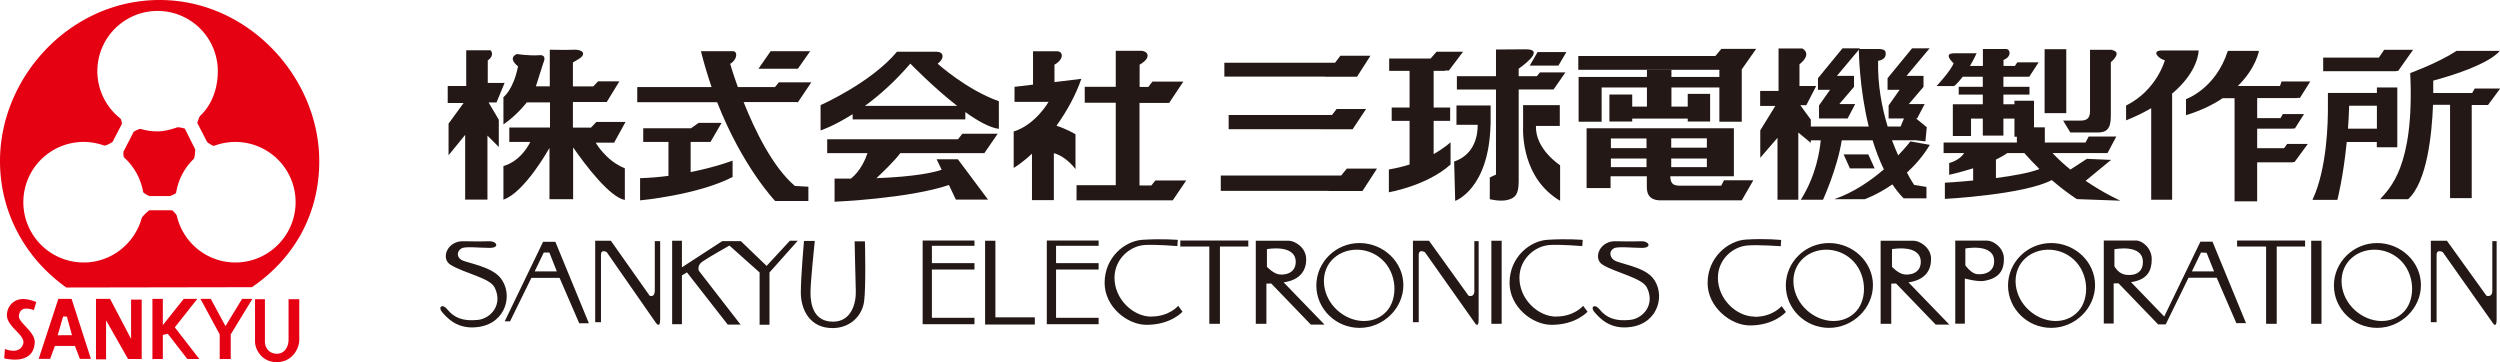 <svg id="_レイヤー_1" data-name="レイヤー 1" xmlns="http://www.w3.org/2000/svg" viewBox="0 0 237.82 34.45"><defs><style>.cls-1{fill:#231815}.cls-2{fill:#e50012}</style></defs><path class="cls-1" d="M47.23 9.75L48 7.89h-1.6V5.75c.72-.53.26-.97.26-.97h-2.31v3.4h-1.76V9.8h1.51l-1.43 1.96v3.01l1.58-1.94v6.16h2.12V12.9l1.08 1.08v-2.59l-.97-1.64h.74zm12.3 1.85h-2.8l-.51.54H54.5V9.7h3.22l1.2-1.96h-2.03l-.45.48H54.5V5.94s.36-.2.59-.35c.79-.52.22-.9-.49-.86-.53.03-2.3 0-2.3 0v3.48h-1.32l.71-2.24s.41-.79-.4-.72c-.86.08-2.12-.11-2.12-.11-.94.41.11 1.17.11 1.17-.45 2.26-1.39 2.93-1.39 2.93v2.6c1.35-.94 2.22-2.1 2.22-2.1h2.21v2.39h-3.87v1.37h2c-1.02 1.99-2.56 2.29-2.56 2.29v3.2c2.03-.68 4.38-4.92 4.38-4.92v4.88h2.25v-4.93c1.2 1.73 3.49 4.74 4.92 5v-3.01c-1.81-.72-2.77-2.44-2.77-2.44h1.75l1.09-1.98zm16.29-1.87h.08l1.28-1.9h-3.09l-.36.45h-3.54c-.47-1.31-.73-2.21-.73-2.21.68-.38.75-1.2.26-1.2h-3.04c.3 1.21.65 2.35 1.01 3.41h-7.07v1.44h7.6c2.42 6.17 5.52 9.4 5.52 9.4h3.16v-1.36l-1.28-.07c-2.11-1.79-3.81-5.29-4.88-7.98h5.07zm17.81 4.85l1.28-1.86h-3.36l-.42.53H78.69v1.32h3.83c-.18.55-.65 1.68-1.57 2.42h-1.56v2.2s7.03-.29 10.88-1.59l.66 1.39h3.06l-2.87-3.84H89.1l.48 1c-.78.26-2.53.66-6.21.8.59-.55 1.79-1.71 2.27-2.38h4.42-.01 3.58z"/><path class="cls-1" d="M77.07 4.87h-3.76l-1.16 1.67h3.75l1.17-1.67zM65.7 13.5h1.89l1.05-1.81h-2.18l-.72.51h-4.55v1.3h2.4v3.23c-.85.11-1.76.19-2.7.22v2.11s5.42-.49 8.8-2.22v-1.56s-1.58.61-3.99 1.09v-2.88zm23.46-8.58h-3.83C82.85 7.89 78.06 10 78.06 10v2.41s1.24-.4 3.05-1.55v.5h10.72v-.7c1.16.84 2.31 1.48 3.19 1.6V9.63c-3.08-1.09-5.82-3.57-5.82-3.57.72-.56.52-1.13-.05-1.13zm1.89 5.15h-8.77c1.32-.96 2.81-2.26 4.32-4.02 0 0 2.15 2.23 4.45 4.02zm18.83 7.13l-.35.44h-1.13V9.79h2.82l1.35-2.03h-2.94l-.39.51h-.83V6.15c1.2-.68.78-1.32.11-1.32h-2.38v3.43h-2.95v1.51h2.95v7.85h-3.73v1.44h9.15l1.28-1.89h-2.93zm-7.02-9.7l-2.55.31V6.15c.9-.48.86-1.27.26-1.27h-2.3v3.17l-1.76.21v1.43h3.24s-1.24 2.18-3.32 2.82v3.47c.59-.37 1.17-.83 1.74-1.36v4.42h2.08v-4.47c1.22.33 2.06 1.52 2.06 1.52v-3.32s-.82-.49-1.81-.81c1.02-1.42 1.86-2.98 2.37-4.47zm25.81 4.8l1.28-1.93h-2.8l-.44.57h-9.83v1.35h8.78l-.01.01h3.02zm-1.09 4.4h-11.45v1.46h10.26l-.01.01h3.23l1.38-2.13h-2.87l-.54.66zM126 7.3h3.09l1.28-2h-2.86l-.51.67h-10.53v1.32h9.54l-.01.01zm20.19-.05h-1.72v-.72s2.71-1.84.68-1.84l-2.84.02v2.54h-3.72v1.27h3.72v8.09l-.59.27v2.07s.98.25 1.69.07c.75-.19 1.06-.53 1.06-1.81v-8.7h3.32l1.12-1.62h-2.42l-.28.34zm16.99-1.92h-13.04v1.31h13.42v.68H159v-.67h-2.33v.67h-6.5v4.26h2.19V8.32h4.31v1.82h-1.4V8.99h-2.17v2.57h2.17v-.28h5.28v.28h2.13V8.93h-2.13v1.21H159V8.32h4.56v3.26h2.13V6.6l1.37-1.95h-3.31l-.57.68z"/><path class="cls-1" d="M141.8 11.87v-1.84h-3.25v1.84h2.02c.01.85-.2 2.8-2.24 3.5l.1 3.74s3.21-1.11 3.36-7.24h.01z"/><path class="cls-1" d="M136.38 11.5h1.57v-1.27h-1.57V6.74h1.08v-.03h.37l1.35-1.79h-2.52l-.57.65h-3.94v1.17h1.94v3.49h-1.7v1.27h1.7v4.15c-.59.19-1.25.35-1.97.47v2.17s3.61-.61 5.87-2.64v-2.12s-.55.53-1.61 1.13V11.5zm9.73.48h2.27V10h-3.49v1.98c-.03.78-.06 5.01 3.52 7.12v-3.38s-2.38-1.52-2.3-3.75zm-.59-5.74h2.73l.76-1.29h-2.74l-.75 1.29zm18.2 11.42h-3.98c-.68 0-.82-.31-.85-.89h6.05V12.2h-14.01v5.69h2.28v-1.12h3.45v.97c0 .45.04 1.32 1.32 1.32h7.71l1.1-1.91H164l-.26.51zm-4.74-4.5h3.39v.89h-3.39v-.89zm0 1.92h3.39v.82h-3.39v-.82zm-2.35.82h-3.39v-.82h3.39v.82zm0-1.81h-3.39v-.92h3.39v.92zm24.76 2.34c.78-.71 1.55-1.58 2.19-2.65l-1.85-.33s-.42.56-1.16 1.33c-.2-.44-.39-.92-.59-1.44h2.27l.91.11.13-1.35-1.02-.83h.1l.72-1.37h-1.51l1.4-1.64V7.22h-1.62l2.2-2.62h-1.67l-2.33 2.84v1.1h1.15l-1.05 1.49v1.24h1.46l-.32.77h-1.23c-.55-1.81-.96-3.94-.91-6.26 0 0 .89-.07.7-.86-.07-.3-.77-.26-.77-.26h-1.74l.1-.06h-1.68l-2.33 2.84v1.1h1.15l-1.05 1.49v1.24h2.72l.72-1.37h-1.51l1.4-1.64V7.22h-1.63l2.09-2.49c0 .15.03 3.62.94 7.31h-5.51v-.66l-1-1.37h.57l.94-1.83h-1.59V6.12c1.29-1.05.26-1.51.26-1.51h-2.25v4.04h-1.75v1.43h1.44l-1.43 2.32v2.61l1.64-1.9V19h1.98v-6.39l1.19.98v-.24h.94c-.09 1.04-.45 3.36-1.89 5.65h2.11s1.37-3 1.78-5.65h2.94c.29.95.64 1.88 1.07 2.76-1.24 1.07-2.86 2.2-4.72 2.84h2.9s1.18-.41 2.63-1.41c.32.48.68.93 1.07 1.33h2.17v-1.09l-1.17-.19s-.29-.42-.68-1.16z"/><path class="cls-1" d="M177.73 14.69h-2.35l.6 1.33h2.35l-.6-1.33zM194.5 4.68h2.06v6.08h-2.06z"/><path class="cls-1" d="M196.93 12.6h2.68c1.13 0 1.19-.83 1.19-1.74V5.92c.84-.74.58-1.07.14-1.15v-.03h-2.12v5.81c0 .56-.18.92-.86.92h-1.7l.68 1.12z"/><path class="cls-1" d="M200.83 15.21l-2.31-.1-1.57 1.02c-.58-.47-1.16-1-1.7-1.57h5.12l.12-.01.83-1.56h-2.63l-.3.57h-3.87v-1.45h-1.03V9.58h-1.86v.34h-1.05V9h2.48v-.74h-2.48V7.3h2.46l.89-1.37h-2.03l-.22.34h-1.09V5.7c.79-.29.67-1.04.23-1.04h-2.19v1.61h-1.23c.39-.66.63-1.2.63-1.2h-2.14c-1.13 0-.05.94-.05.94-.19.64-1.62 2.18-1.62 2.18h1.68c.29-.25.56-.57.81-.89h1.91v.96h-2.29V9h2.29v.92h-2.85v3.02h1.73v-1.66h1.12v1.62h1.96v-1.62h1.05v1.73h.23v.55h-6.97v1h1.96c-.19.29-.61.72-1.43.95v1.12s1.04-.23 2.28-.62v1.16c-1.53.15-2.69.21-2.69.21v1.54s7.51-.39 10.17-1.79c.7.6 1.5 1.23 2.38 1.81l4.15.15s-1.5-.66-3.31-1.89l2.43-2zm-10.96 1.72v-1.75c.4-.19.77-.4 1.08-.62h1.62c.36.41.84.93 1.44 1.52-.95.37-2.55.65-4.15.86zM209.16 4.8h-3.48c-1.11 0-.31.82.26.93 0 0-.75 2.84-3.69 4.31v1.41c.92-.37 1.71-.76 2.39-1.16V19h1.99V8.95h-.05c2.61-2.18 2.57-4.15 2.57-4.15zm28.66 3.62h-2.4l-.25.43h-3.7V7.67c5.55-1.51 6.32-2.83 6.32-2.83h-4.1c-1.8 1.17-4.41 2.11-4.41 2.11.43 9.03-2.04 11.02-2.86 12h2.66c1.81-1.65 2.26-6.19 2.37-8.98h1.62v8.88h2.06V9.99h1.55l1.15-1.56zm-9.89-1.67h.2l1.42-2.01h-2.75l-.5.74H221v1.29h6.93v-.02z"/><path class="cls-1" d="M214.72 9.33h3.8v-.02h.27l.98-1.56h-2.73l-.15.43h-4.01c1.74-1.7 2.01-3.34 2.01-3.34h-2.96c-1.16 3.62-3.98 4.59-3.98 4.59v1.53c1.45-.45 2.58-1.01 3.49-1.62h1.13v9.81h2.15v-3.71h3.39v-.02h.16l1.27-1.73h-1.97l-.29.41h-2.56v-1.86h3.39v-.02h.2l.87-1.37h-2.02l-.22.39h-2.22v-1.9zM228.05 14V8.32h-1.94v.52h-4.66v1.23c.01 1.54-.07 5.96-1.47 8.94h2.37s.56-2.14.89-5.5h2.86v.5h1.94zm-4.69-1.76c.05-.69.09-1.42.11-2.18h2.64v2.18h-2.75zM47.57 26.39c-.9-1.05-3.11-1.37-3.65-1.65-.49-.26-.49-.86 0-1.12.37-.2 1.69-.04 2.67-.04s.69-.67-.11-.63c-.75.03-2.29 0-2.29 0-1.62-.12-2.33 1.65-1.31 2.25 1.39.83 3.72 1.24 4.17 2.14.83 1.66-.38 2.96-1.58 3.09-1.39.15-2.26-.19-2.9-.98-.51-.63-.91-.22-.53.22.49.56 1.47 1.73 3.5 1.43 2.67-.39 3.31-3.21 2.03-4.71zm4.09-3.38l-3.65 7.56h.51l2.03-4.14h2.68l1.87 4.32h.92L52.83 23h-1.17zm-.8 2.81l.87-1.8h.53l.71 1.8h-2.11zm11.43 1.82c0 .71-.49.49-.49.49l-3.69-5.23h-1.49v7.75h.55v-6.4c0-.6.55-.26.55-.26l4.66 6.7s.42.64.42-.3v-7.45h-.51v4.7zm10.63-2.35l-2.44-2.35H68.7l-3.83 2.49V22.9h-.93v7.94h.93V26.2l.48-.29 3.88 4.97h1.22l-3.96-5.11s-.23-.48.31-.87 2.59-1.54 2.59-1.54l2.87 2.56v4.97h.94v-4.97l2.69-3.02h-.75l-2.21 2.39zm9.37-2.33h-.99s.07 3.43.11 4.71c.04 1.17-.41 2.93-2.17 2.93s-2.14-1.5-2.14-2.75c0-1.09.41-4.93.41-4.93h-1.03s-.3 3.42-.3 4.89c0 1.62.83 3.4 3.02 3.4 1.69 0 2.82-1.18 3-2.53.19-1.35.08-5.73.08-5.73zm74.89 3.43c-.9-1.05-3.16-1.3-3.65-1.65-.41-.3-.49-.86 0-1.12.37-.2 1.69-.04 2.67-.04s.69-.67-.11-.63c-.75.03-2.29 0-2.29 0-1.62-.12-2.33 1.65-1.32 2.25 1.26.75 3.72 1.24 4.18 2.14.83 1.66-.38 2.96-1.58 3.09-1.39.15-2.26-.19-2.9-.98-.51-.63-.91-.22-.52.22.49.56 1.47 1.73 3.5 1.43 2.67-.39 3.31-3.21 2.03-4.71zm-16.92 1.25c0 .71-.56.49-.56.49l-3.76-5.23h-1.53v7.75h.55v-6.4c0-.6.59-.26.59-.26l4.73 6.7s.38.64.38-.3v-7.45h-.41v4.7zM94.69 22.9h-.98v7.97h4.73v-.68h-3.75V22.9zm47.18 0h.98v7.9h-.98zm-54.1 7.94h4.93v-.61h-4.05v-4.59h4.05v-.61h-4.05v-1.65h4.05v-.5h-4.93v7.96zm11.81 0h4.93v-.61h-4.05v-4.59h4.05v-.61h-4.05v-1.65h4.05v-.5h-4.93v7.96zm12.7-7.39h2.76v7.35h1.01v-7.35h2.7v-.57h-6.47v.57zm-2.76 6.67c-1.73 0-3.5-1.66-3.5-3.69 0-1.77 1.43-3 2.82-3.12 1.01-.08 3.16.1 3.16.1l.04-.59s-1.46-.13-3.34-.01c-1.69.1-3.62 1.66-3.62 4.1 0 2.26 2.14 3.99 3.99 3.99 2.33 0 3.42-1.25 3.42-1.25l-.41-.56s-.83 1.02-2.56 1.02zm38.52 0c-1.73 0-3.5-1.66-3.5-3.69 0-1.77 1.43-3 2.83-3.12 1.01-.08 3.15.1 3.15.1l.04-.59s-1.46-.13-3.34-.01c-1.69.1-3.62 1.66-3.62 4.1 0 2.26 2.14 3.99 4 3.99 2.33 0 3.42-1.25 3.42-1.25l-.42-.56s-.83 1.02-2.56 1.02zm-23.79-5.49c0-1.09-1.09-1.73-1.65-1.73h-3.14v7.9h1.01v-3.82c.12 0 .27 0 .46-.01l3.77 3.91h1.3l-3.89-4.02c1.6-.23 2.15-1.15 2.15-2.22zm-2.64 1.46c-.53-.11-1.09-.71-1.09-.71V23.7s2.73-.51 2.74 1.21c0 1.14-1.12 1.29-1.65 1.18zm62.09-1.46c0-1.09-1.09-1.73-1.66-1.73h-3.14v7.9h1.01v-3.82c.12 0 .27 0 .46-.01l3.77 3.91h1.3l-3.89-4.02c1.6-.23 2.15-1.15 2.15-2.22zm-2.63 1.46c-.53-.11-1.09-.71-1.09-.71V23.7s2.73-.51 2.74 1.21c0 1.14-1.12 1.29-1.65 1.18z"/><path class="cls-1" d="M129.33 23.12c-2.27 0-4.11 1.83-4.11 4.04s1.84 4.03 4.11 4.03 4.17-1.86 4.17-4.07-1.91-4-4.17-4zm2.57 6.5c-1.18 1.29-3.25 1.19-4.69-.11-1.43-1.3-1.71-3.44-.54-4.74 1.17-1.29 3.36-1.39 4.79-.09 1.44 1.3 1.56 3.71.44 4.94zm105.19-6.68v4.7c0 .71-.56.49-.56.49l-3.76-5.23h-1.53v7.75h.55v-6.4c0-.6.59-.26.59-.26l4.73 6.7s.39.64.39-.3v-7.45h-.41zm-17.23-.04h.98v7.9h-.98zm-7.05.55h2.76v7.35h1.01v-7.35h2.7v-.57h-6.47v.57zm-45.89 6.67c-1.73 0-3.5-1.66-3.5-3.69 0-1.77 1.43-2.97 2.82-3.08 1.02-.08 3.16.07 3.16.07l.04-.59s-1.46-.16-3.35-.04c-1.69.1-3.65 1.69-3.65 4.14 0 2.26 2.18 4.03 4.03 4.03 2.33 0 3.42-1.28 3.42-1.28l-.41-.56s-.83 1.02-2.56 1.02zm22.12-7.23H186v7.9h.91V26.5c.51.11 1.04.26 1.71.24 1.6-.23 2.01-1.05 2.01-2.12s-1.02-1.73-1.59-1.73zm-1.19 3.13c-.43-.15-.89-.77-.89-.77v-1.61s2.74-.54 2.74 1.21c0 1.3-1.42 1.33-1.85 1.18zm21.46-3.01l-3.43 7.1-3.16-3.27c1.59-.23 1.97-1.12 1.97-2.19s-.92-1.77-1.48-1.77h-3.08v7.9h.94v-3.82c.12 0 .27 0 .46-.01l3.77 3.91h.72l2.17-4.44h2.68l1.87 4.32h.92l-3.19-7.75h-1.17zm-7.28 3.08c-.59-.15-.89-.77-.89-.77v-1.61s2.71-.54 2.71 1.21c0 1.3-1.23 1.33-1.82 1.18zm6.48-.27l.87-1.8.53.03.71 1.77h-2.11zm-34.52-2.7c-2.27 0-4.11 1.83-4.11 4.04s1.84 4.03 4.11 4.03 4.18-1.86 4.18-4.07-1.91-4-4.18-4zm2.58 6.5c-1.18 1.29-3.25 1.19-4.69-.11-1.44-1.3-1.72-3.44-.54-4.74 1.17-1.29 3.36-1.39 4.79-.09 1.43 1.3 1.56 3.71.44 4.94zm49.56-6.5c-2.27 0-4.11 1.83-4.11 4.04s1.84 4.03 4.11 4.03 4.17-1.86 4.17-4.07-1.91-4-4.17-4zm2.58 6.5c-1.18 1.29-3.25 1.19-4.69-.11-1.44-1.3-1.71-3.44-.54-4.74 1.17-1.29 3.36-1.39 4.79-.09 1.44 1.3 1.56 3.71.44 4.94zm-33.58-6.5c-2.27 0-4.11 1.83-4.11 4.04s1.84 4.03 4.11 4.03 4.17-1.86 4.17-4.07-1.91-4-4.17-4zm2.57 6.5c-1.18 1.29-3.25 1.19-4.69-.11-1.44-1.3-1.71-3.44-.54-4.74 1.17-1.29 3.36-1.39 4.79-.09 1.44 1.3 1.56 3.71.44 4.94z"/><path class="cls-2" d="M3.23 29.48l.22-.75s-.87-.38-1.54-.26c-.72.12-1.25.75-1.25 1.51 0 1.13 1.77 1.88 1.55 2.71-.31 1.12-1.74.51-1.74.51l-.07.89s.96.24 1.69.04c.83-.22 1.13-.73 1.21-1.47.12-1.09-1.58-1.95-1.5-2.62.08-.68.56-.84 1.43-.54zm2.32-1.05l-1.87 5.71h1.09l.45-1.23h1.91l.47 1.23h1.05l-1.84-5.71H5.56zm-.06 3.46L6 30.11h.36l.49 1.78H5.49zm6.98.35l-2-3.81H9.13v5.75h.96v-3.71l2.09 3.68h1.3V28.5h-1.01v3.74zm6.3-3.81h-1.29l-1.99 2.5v-2.5h-.99v5.72h.99v-2.29l.47-.11 1.86 2.4h1.14l-2.33-3.01 2.14-2.71zm2.68 2.59l-1.4-2.59h-.98l1.83 3.38v2.34h1.05v-2.34l2.06-3.38h-.98l-1.58 2.59zm6-2.56v3.85c0 .64-.35 1.34-1.1 1.34s-1.15-.56-1.15-1.16v-4.03h-.94v4.03c0 .75.64 1.96 2.07 1.96s2.14-1.25 2.14-2.12v-3.87h-1.01zM15.18 0C6.72 0 0 7.29 0 15.32c0 5.06 2.55 9.37 6.31 12.03l17.65-.03c3.9-2.64 6.41-6.82 6.41-11.99C30.37 7.37 23.64 0 15.18 0zm7.22 24.97c-2.72 0-4.99-1.89-5.58-4.44-.04-.17-.44-.53-.44-.53H14.2s-.66.53-.73.78c-.68 2.41-2.89 4.19-5.51 4.19a5.74 5.74 0 01-5.74-5.74 5.732 5.732 0 017.67-5.39c.18.06.81-.33.81-.33l.9-1.73s-.05-.43-.15-.51a5.733 5.733 0 01-2.19-4.5 5.73 5.73 0 1111.46 0c0 1.65-.56 3.2-1.68 4.25-.11.11-.27.68-.27.68l.94 1.82s.53.4.66.35a5.73 5.73 0 017.75 5.36c0 3.16-2.57 5.74-5.73 5.74z"/><path class="cls-2" d="M16.82 12.13c-.57.19-1.19.37-1.83.37-.55 0-1.09-.08-1.6-.23-.15-.05-.67.26-.67.26l-.98 1.91s-.02.46.06.53c.94.85 1.6 2 1.82 3.3.02.12.59.38.59.38h1.96s.56-.2.58-.31c.2-1.26.8-2.38 1.68-3.23.13-.13.14-.9.14-.9l-.99-1.98s-.55-.17-.75-.11z"/></svg>